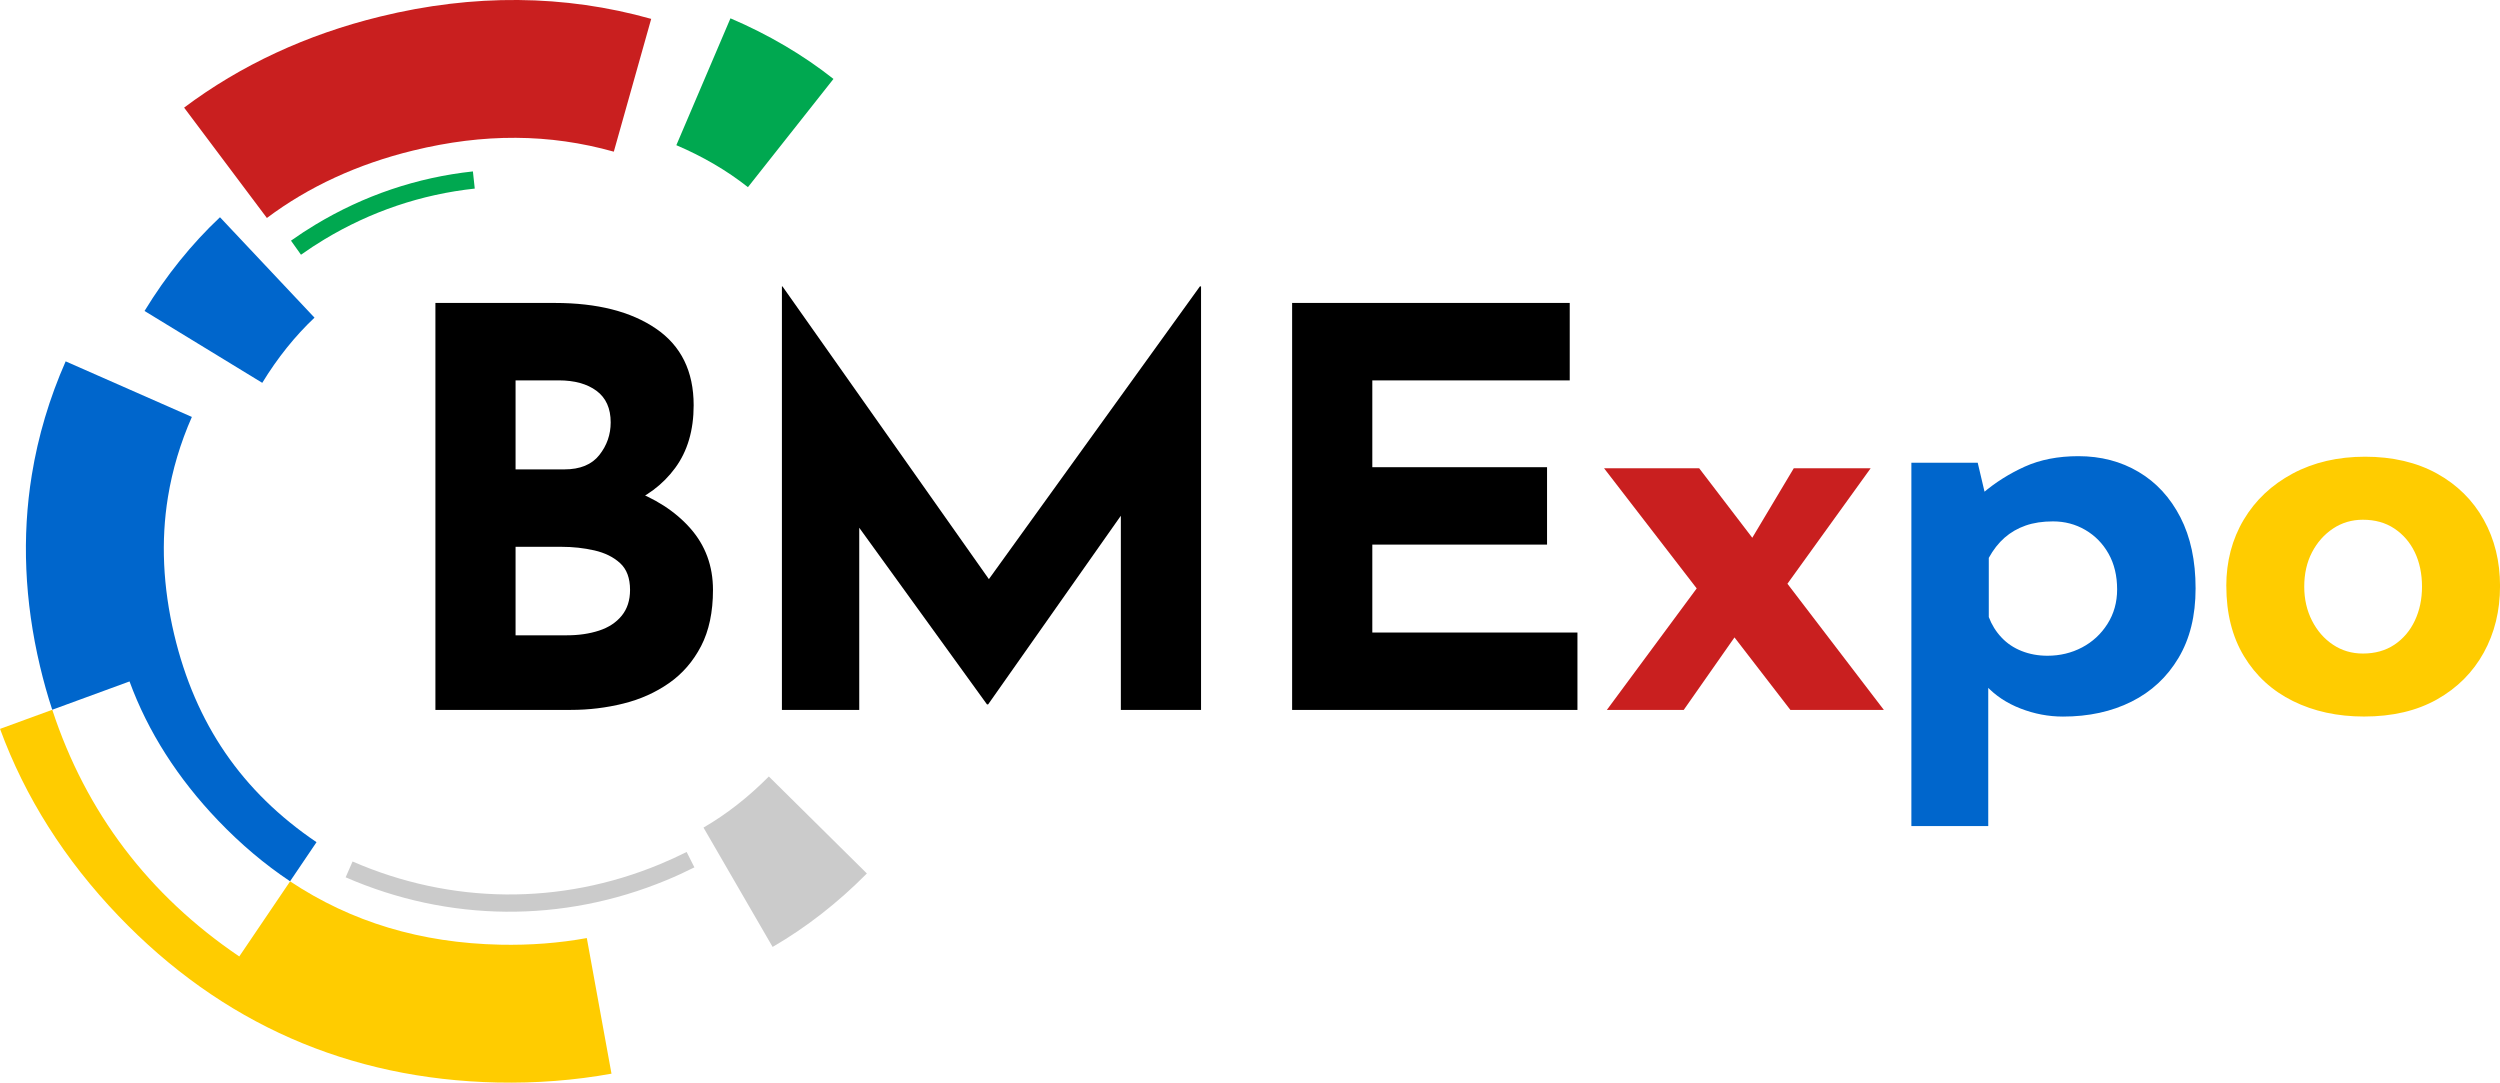 <?xml version="1.0" encoding="UTF-8"?>
<svg id="Layer_2" xmlns="http://www.w3.org/2000/svg" viewBox="0 0 648.12 280.67">
  <defs>
    <style>
      .cls-1 {
        fill: #fc0;
      }

      .cls-2 {
        fill: #c91f1f;
      }

      .cls-3 {
        fill: #00a850;
      }

      .cls-4 {
        fill: #06c;
      }

      .cls-5 {
        fill: #cbcbcb;
      }
    </style>
  </defs>
  <g id="Layer_1-2" data-name="Layer_1">
    <g>
      <g>
        <g id="Layer6_0_1_STROKES">
          <path class="cls-4" d="M82.06,218.33l-6.86,10.14c-6.56-4.37-12.77-9.61-18.65-15.75-10.49-10.96-18.22-23.08-22.97-36.06l-20.04,7.34c-1.2-3.66-2.26-7.43-3.17-11.28-4.01-16.9-4.73-33.6-2.12-49.61,1.62-10,4.57-19.9,8.77-29.43l32.72,14.41c-2.98,6.76-5.06,13.75-6.2,20.76-1.85,11.34-1.3,23.32,1.61,35.62,5.49,23.16,17.56,40.77,36.9,53.86Z"/>
        </g>
        <g>
          <path class="cls-5" d="M224.74,226.44c-7.52,7.6-15.74,14.01-24.44,19.05l-17.92-30.94c5.95-3.45,11.66-7.91,16.94-13.25l25.42,25.15Z"/>
          <path class="cls-3" d="M216.07,20.47l-22.17,28.05c-5.4-4.27-11.64-7.93-18.56-10.88l14.03-32.89c9.83,4.2,18.82,9.48,26.7,15.71Z"/>
          <path class="cls-4" d="M81.54,82.35c-5.04,4.75-9.6,10.43-13.55,16.9l-30.52-18.63c5.61-9.19,12.19-17.37,19.56-24.3l24.51,26.04Z"/>
          <path class="cls-5" d="M180.02,224.86c-2.38,1.2-4.84,2.33-7.29,3.34-26.9,11.14-56.41,10.87-83.12-.76l1.79-4.1c25.58,11.14,53.86,11.4,79.62.73,2.35-.97,4.7-2.05,6.99-3.2l2.01,3.99Z"/>
          <path class="cls-3" d="M122.6,44.45l.48,4.44c-13.86,1.5-26.98,5.94-39.01,13.19-2.04,1.23-4.08,2.56-6.04,3.96l-2.59-3.65c2.05-1.46,4.18-2.85,6.32-4.14,12.59-7.59,26.33-12.24,40.84-13.81Z"/>
        </g>
        <g id="Layer7_0_2_STROKES">
          <path class="cls-2" d="M168.82,4.9l-9.69,34.42c-16.68-4.69-33.71-4.79-52.05-.29-14.35,3.5-27.09,9.38-37.89,17.48l-21.46-28.61c14.69-11.02,31.79-18.96,50.84-23.61,24.14-5.92,47.78-5.72,70.24.6Z"/>
        </g>
        <path class="cls-1" d="M158.51,278.35c-9.53,1.73-19.48,2.5-29.56,2.29-38.53-.83-71.57-15.36-98.22-43.18-13.93-14.54-24.26-30.84-30.72-48.5l13.54-4.95c8.72,26.57,24.99,48.05,48.48,63.95l13.18-19.47c15.91,10.57,33.92,15.98,54.52,16.42,7.68.16,15.22-.41,22.4-1.72l6.4,35.18Z"/>
      </g>
      <g>
        <path d="M143.85,78.54c10.99,0,19.73,2.22,26.23,6.67,6.5,4.44,9.75,11.06,9.75,19.85,0,6.5-1.6,11.92-4.8,16.27-3.2,4.35-7.55,7.6-13.05,9.75-5.5,2.15-11.78,3.23-18.85,3.23l-3.3-11.18c8.7,0,16.41,1.2,23.15,3.58,6.74,2.39,12.06,5.81,15.98,10.25,3.92,4.44,5.88,9.77,5.88,15.98,0,5.73-1.03,10.59-3.08,14.55-2.06,3.97-4.83,7.17-8.31,9.6-3.49,2.44-7.43,4.21-11.83,5.3-4.4,1.1-8.94,1.65-13.62,1.65h-35.12v-105.51h30.96ZM146.28,121.69c4.11,0,7.14-1.24,9.1-3.73,1.96-2.48,2.94-5.3,2.94-8.46,0-3.63-1.22-6.35-3.66-8.17-2.44-1.81-5.71-2.72-9.82-2.72h-11.18v23.08h12.62ZM147,164.7c3.06,0,5.83-.41,8.31-1.22,2.48-.81,4.44-2.1,5.88-3.87,1.43-1.77,2.15-3.99,2.15-6.67,0-3.06-.86-5.38-2.58-6.95-1.72-1.58-3.94-2.67-6.67-3.3-2.72-.62-5.57-.93-8.53-.93h-11.9v22.94h13.33Z"/>
        <path d="M202.71,184.05v-109.81h.14l58.63,83.15-8.89-2.01,58.49-81.14h.29v109.81h-20.79v-62.93l1.29,10.75-35.7,50.75h-.29l-36.7-50.75,3.58-9.89v62.07h-20.07Z"/>
        <path d="M334.99,78.54h71.96v20.07h-51.18v22.51h45.3v20.07h-45.3v22.79h53.18v20.07h-73.97v-105.51Z"/>
        <path class="cls-2" d="M488.39,184.05h-24.23l-48.31-62.65h24.66l47.88,62.65ZM450.55,163.98l-14.05,20.07h-19.93l24.8-33.54,9.17,13.48ZM453.13,141.33l11.9-19.93h19.93l-24.8,34.41-7.02-14.48Z"/>
        <path class="cls-4" d="M534.81,185.77c-3.73,0-7.38-.69-10.97-2.08s-6.57-3.37-8.96-5.95l.57-5.88v42.29h-19.93v-94.18h17.2l2.87,12.19-1.58-4.3c3.25-2.77,6.88-5.06,10.89-6.88,4.01-1.81,8.65-2.72,13.91-2.72,5.83,0,11.04,1.36,15.63,4.09,4.59,2.72,8.19,6.64,10.82,11.75,2.63,5.11,3.94,11.25,3.94,18.42s-1.48,13.09-4.44,18.06c-2.96,4.97-7.02,8.74-12.18,11.32s-11.09,3.87-17.78,3.87ZM530.8,170c3.25,0,6.24-.72,8.96-2.15,2.72-1.43,4.92-3.46,6.59-6.09,1.67-2.63,2.51-5.61,2.51-8.96,0-3.53-.74-6.62-2.22-9.25-1.48-2.63-3.49-4.68-6.02-6.16-2.53-1.48-5.33-2.22-8.39-2.22-2.68,0-5.04.36-7.1,1.08-2.06.72-3.87,1.77-5.45,3.15-1.58,1.39-2.94,3.13-4.09,5.23v15.34c.76,2.01,1.86,3.78,3.3,5.3,1.43,1.53,3.18,2.7,5.23,3.51,2.05.81,4.28,1.22,6.67,1.22Z"/>
        <path class="cls-1" d="M577.16,151.94c0-6.4,1.51-12.14,4.52-17.2,3.01-5.06,7.24-9.05,12.69-11.97,5.45-2.91,11.71-4.37,18.78-4.37s13.38,1.46,18.64,4.37c5.25,2.92,9.29,6.91,12.11,11.97,2.82,5.07,4.23,10.8,4.23,17.2s-1.41,12.16-4.23,17.27c-2.82,5.11-6.86,9.15-12.11,12.11-5.26,2.96-11.56,4.44-18.92,4.44-6.88,0-13.02-1.34-18.42-4.01-5.4-2.67-9.63-6.55-12.69-11.61-3.06-5.06-4.59-11.13-4.59-18.21ZM597.37,152.08c0,3.25.67,6.19,2.01,8.82,1.34,2.63,3.15,4.71,5.45,6.24,2.29,1.53,4.87,2.29,7.74,2.29,3.15,0,5.88-.76,8.17-2.29,2.29-1.53,4.06-3.61,5.3-6.24,1.24-2.63,1.86-5.57,1.86-8.82s-.62-6.31-1.86-8.89c-1.24-2.58-3.01-4.63-5.3-6.16-2.29-1.53-5.02-2.29-8.17-2.29-2.87,0-5.45.77-7.74,2.29-2.29,1.53-4.11,3.58-5.45,6.16-1.34,2.58-2.01,5.54-2.01,8.89Z"/>
      </g>
    </g>
  </g>
</svg>